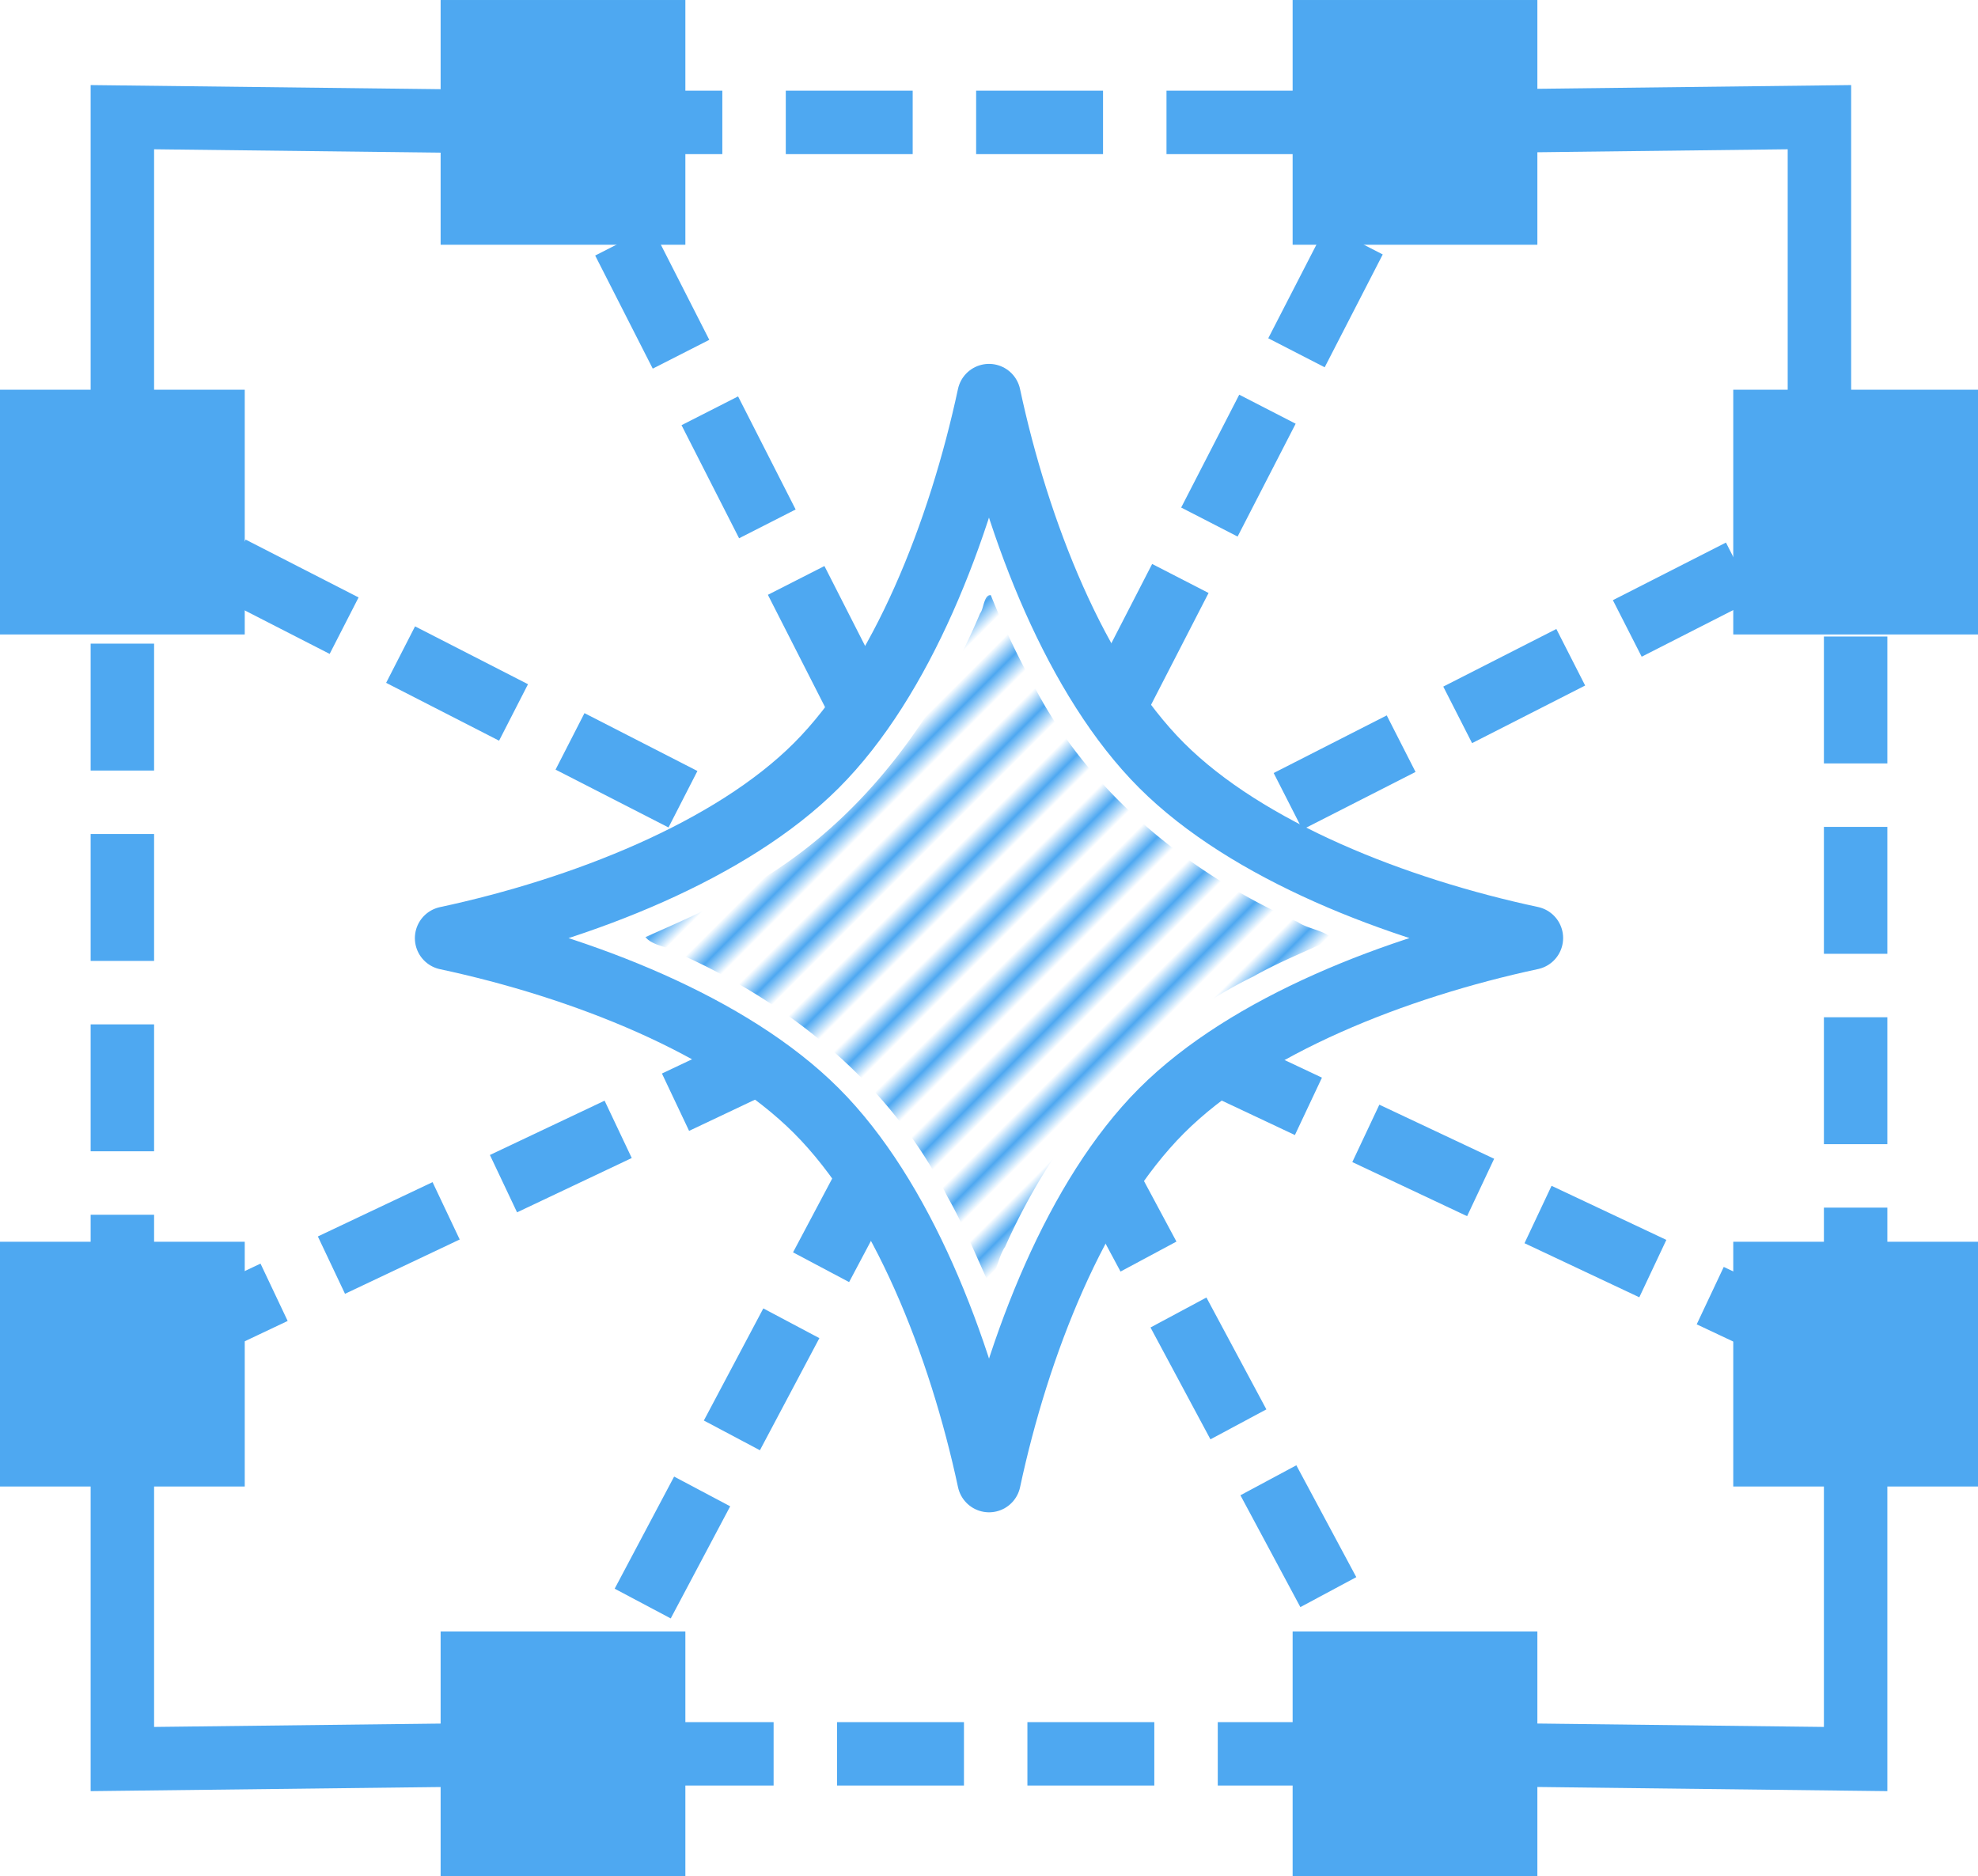 <svg width="311.757" height="295.701" viewBox="0 0 82.486 78.237" version="1.1" id="svg1" xml:space="preserve" xmlns:xlink="http://www.w3.org/1999/xlink" xmlns="http://www.w3.org/2000/svg"><defs id="defs1"><pattern xlink:href="#Strips1_1.5-6" preserveAspectRatio="xMidYMid" id="pattern3" patternTransform="rotate(45) scale(.8)" x="4" y="2"/><pattern xlink:href="#Strips1_1.5-6" preserveAspectRatio="xMidYMid" id="pattern244" patternTransform="rotate(45 -1834.423 -1780.06) scale(1.049)" x=".6" y="0"/><pattern patternUnits="userSpaceOnUse" width="2.5" height="1" patternTransform="scale(2)" preserveAspectRatio="xMidYMid" id="Strips1_1.5-6" style="fill:#4ea8f1"><path style="stroke:none" id="rect140-1" d="M0-.5h1v2H0z"/></pattern></defs><path style="fill:#fff;fill-opacity:.979;stroke:none;stroke-width:2.206;stroke-linecap:round;stroke-miterlimit:10;stroke-dasharray:none;stroke-opacity:1;paint-order:fill markers stroke" id="rect229" d="M-53.847-55.18h189.992v189.992H-53.847z"/><path style="fill:#4ea8f1;fill-opacity:1;stroke:none;stroke-width:.481;stroke-linecap:round;stroke-miterlimit:10;stroke-opacity:1;paint-order:fill markers stroke" id="rect230" d="M72.28 16.251h10.206v10.206H72.28z"/><path style="fill:#4ea8f1;fill-opacity:1;stroke:none;stroke-width:.481;stroke-linecap:round;stroke-miterlimit:10;stroke-opacity:1;paint-order:fill markers stroke" id="rect231" d="M72.28 51.781h10.206v10.206H72.28z"/><path style="fill:#4ea8f1;fill-opacity:1;stroke:none;stroke-width:.481;stroke-linecap:round;stroke-miterlimit:10;stroke-opacity:1;paint-order:fill markers stroke" id="rect232" d="M0 16.251h10.206v10.206H0z"/><path style="fill:#4ea8f1;fill-opacity:1;stroke:none;stroke-width:.481;stroke-linecap:round;stroke-miterlimit:10;stroke-opacity:1;paint-order:fill markers stroke" id="rect233" d="M0 51.781h10.206v10.206H0z"/><path style="fill:#4ea8f1;fill-opacity:1;stroke:none;stroke-width:.481;stroke-linecap:round;stroke-miterlimit:10;stroke-opacity:1;paint-order:fill markers stroke" id="rect234" transform="rotate(90)" d="M68.032-64.111h10.206v10.206H68.032z"/><path style="fill:#4ea8f1;fill-opacity:1;stroke:none;stroke-width:.481;stroke-linecap:round;stroke-miterlimit:10;stroke-opacity:1;paint-order:fill markers stroke" id="rect235" transform="rotate(90)" d="M68.032-28.581h10.206v10.206H68.032z"/><path style="fill:#4ea8f1;fill-opacity:1;stroke:none;stroke-width:.481;stroke-linecap:round;stroke-miterlimit:10;stroke-opacity:1;paint-order:fill markers stroke" id="rect236" transform="rotate(90)" d="M0-64.111h10.206v10.206H0z"/><path style="fill:#4ea8f1;fill-opacity:1;stroke:none;stroke-width:.481;stroke-linecap:round;stroke-miterlimit:10;stroke-opacity:1;paint-order:fill markers stroke" id="rect237" transform="rotate(90)" d="M0-28.581h10.206v10.206H0z"/><path style="fill:none;fill-opacity:.98;stroke:#4ea8f1;stroke-width:2.646;stroke-linecap:butt;stroke-linejoin:miter;stroke-dasharray:none;stroke-opacity:1" d="M5.103 21.354V4.886l18.375.217" id="path239"/><path style="fill:none;fill-opacity:.98;stroke:#4ea8f1;stroke-width:2.646;stroke-linecap:butt;stroke-linejoin:miter;stroke-dasharray:none;stroke-opacity:1" d="M75.873 21.354V4.886l-18.375.217" id="path240"/><path style="fill:none;fill-opacity:.98;stroke:#4ea8f1;stroke-width:2.646;stroke-linecap:butt;stroke-linejoin:miter;stroke-dasharray:none;stroke-opacity:1" d="M77.383 56.884v16.468l-18.375-.217" id="path241"/><path style="fill:none;fill-opacity:.98;stroke:#4ea8f1;stroke-width:2.646;stroke-linecap:butt;stroke-linejoin:miter;stroke-dasharray:none;stroke-opacity:1" d="M5.103 56.884v16.468l18.375-.217" id="path242"/><path style="fill:none;stroke:#4ea8f1;stroke-width:2.646;stroke-linecap:butt;stroke-linejoin:miter;stroke-miterlimit:0;stroke-dasharray:5.292,2.646;stroke-dashoffset:2.381;stroke-opacity:1" d="m23.478 5.103 17.671 34.713L5.103 21.354v35.53l36.046-17.068-17.671 33.319h35.53l-17.859-33.32 36.234 17.069v-35.53L41.149 39.816 59.008 5.103Z" id="path244"/><style type="text/css" id="style1">.st0{fill:#000}</style><path class="st0" d="M48.44 31.919c-3.556-3.557-5.99-9.77-7.197-15.422-1.21 5.654-3.642 11.867-7.199 15.424-3.556 3.555-9.77 5.99-15.42 7.2 5.652 1.207 11.865 3.64 15.421 7.197 3.556 3.557 5.99 9.77 7.2 15.422 1.208-5.653 3.641-11.867 7.197-15.424 3.556-3.556 9.77-5.989 15.42-7.2-5.651-1.207-11.864-3.64-15.422-7.197z" id="path1" style="stroke-width:2.646;stroke:#4ea8f1;stroke-opacity:1;fill:#fff;stroke-dasharray:none;stroke-linecap:round;stroke-linejoin:round"/><path id="path2" style="fill:url(#pattern3);stroke:none;stroke-width:2.646;stroke-linecap:round;stroke-linejoin:round;stroke-dasharray:none;stroke-opacity:1;fill-opacity:1" class="st0" d="M40.871 25.578c-2.053 4.877-5.522 9.324-10.306 11.75-1.168.671-2.45 1.212-3.65 1.75.34.398 1.002.382 1.432.704 4.667 2.08 8.861 5.519 11.175 10.142.644 1.13 1.151 2.372 1.683 3.53.374-.362.406-1.019.71-1.464 2.114-4.737 5.644-8.973 10.359-11.274 1.057-.599 2.224-1.061 3.3-1.562-.36-.374-1.018-.405-1.463-.71-4.584-2.047-8.709-5.402-11.034-9.916a34.166 34.166 0 0 1-1.759-3.71c-.29-.03-.29.573-.447.76z"/></svg>